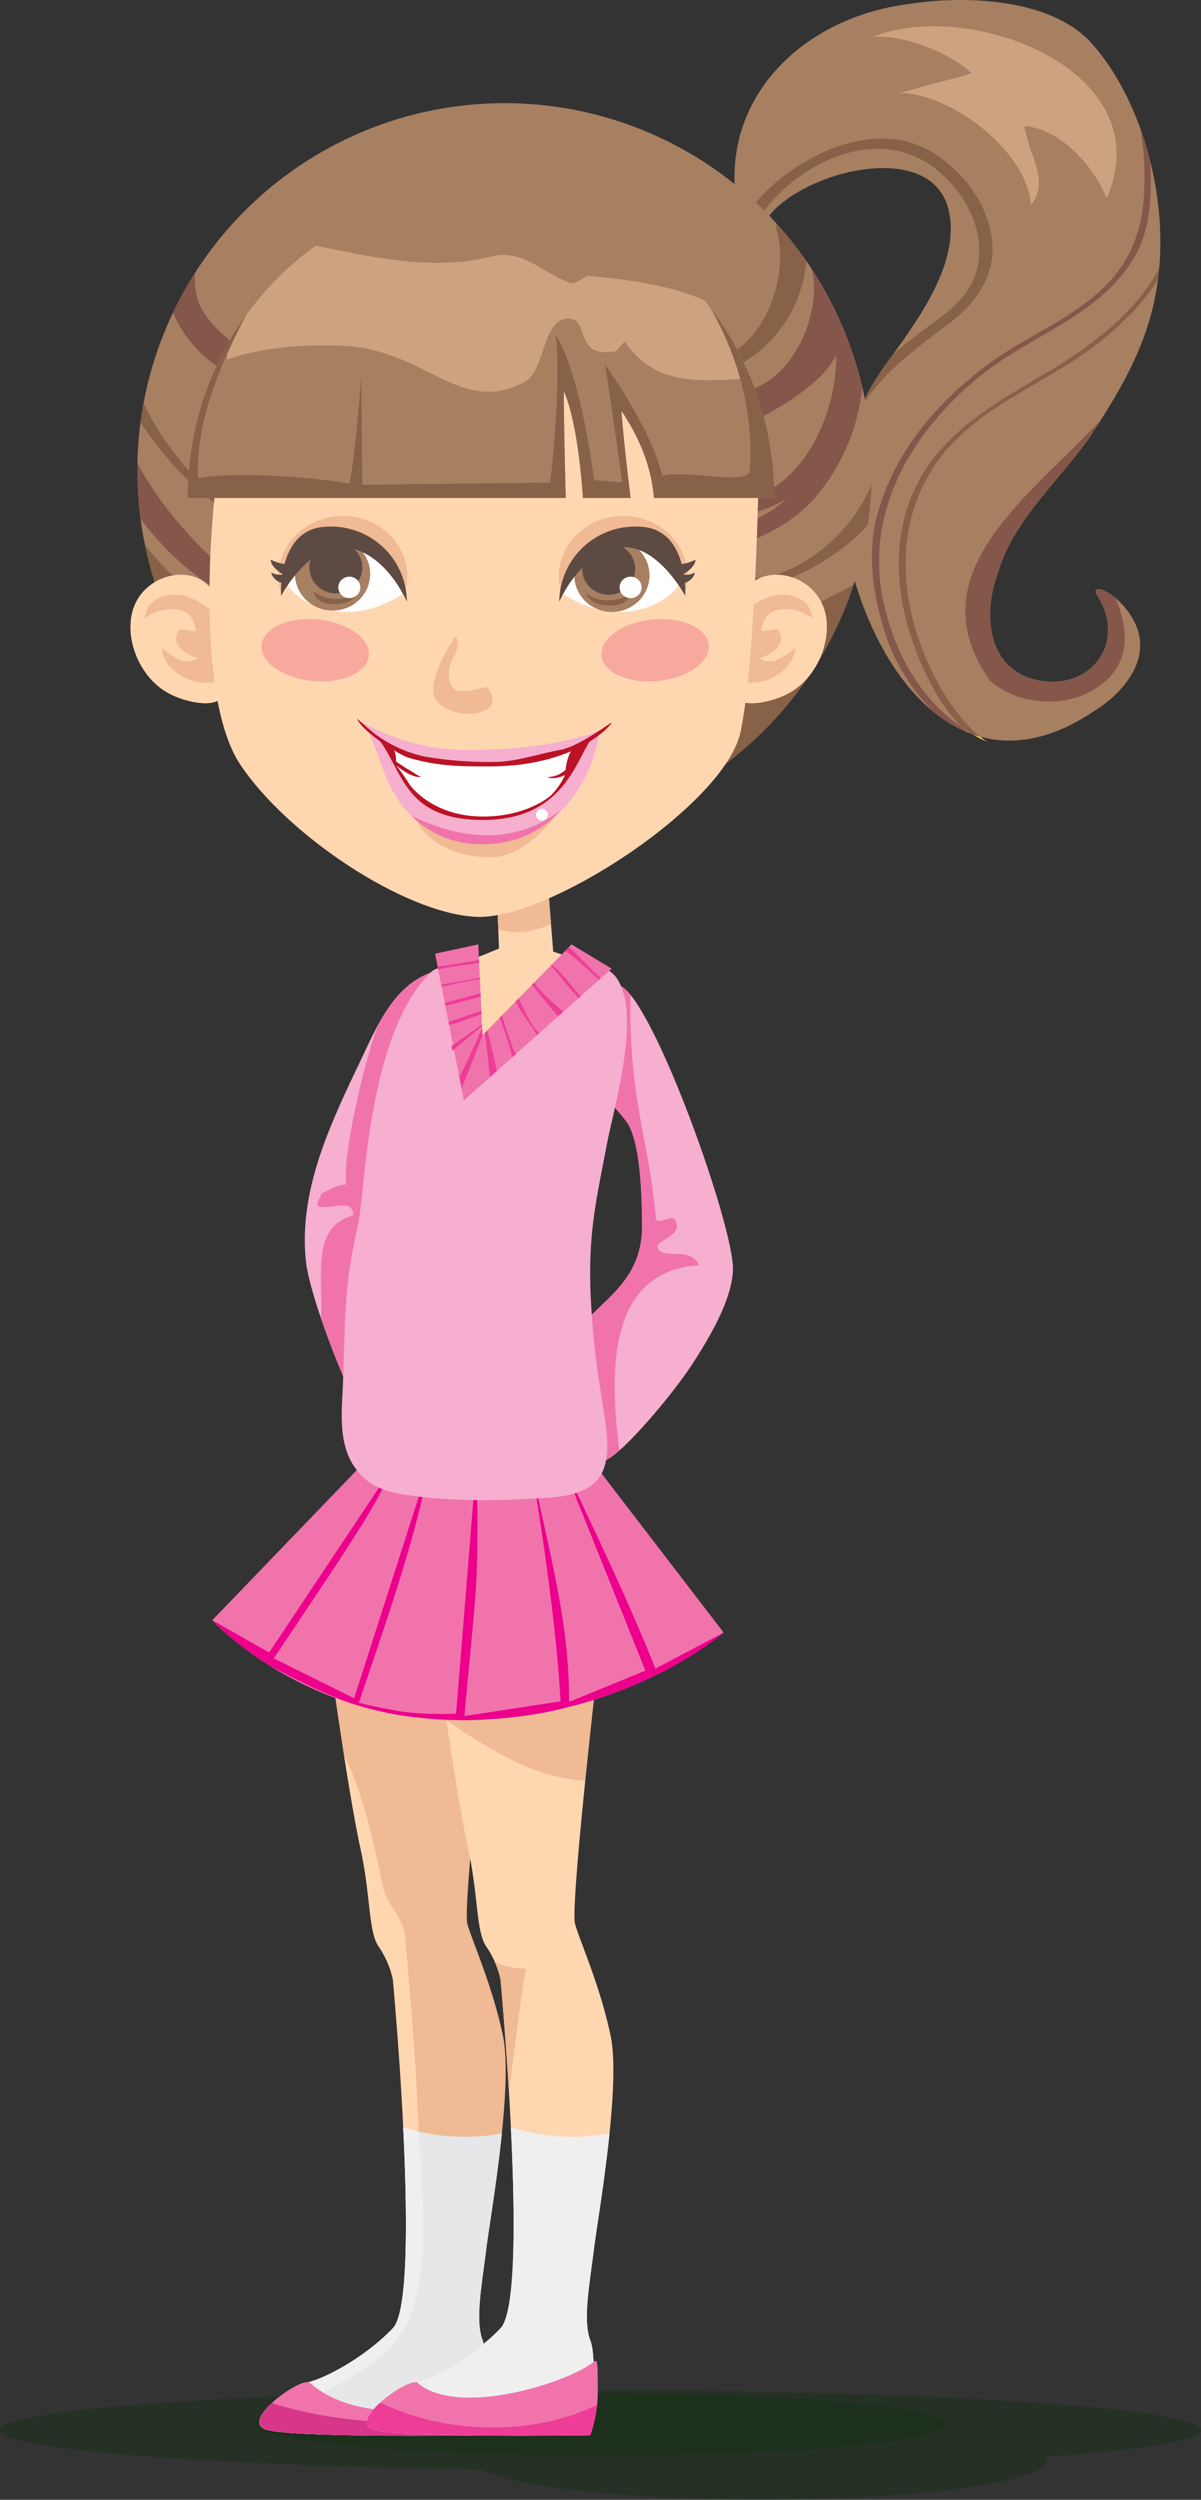 <svg xmlns="http://www.w3.org/2000/svg" width="406" height="844.9" viewBox="0 0 406 844.9"><rect x="0" y="0" width="406" height="844.9" fill="#333333" stroke="none"/><title>Asset 2famaly</title><g id="d949d3af-0e00-4591-bdbe-facb5340e17d" data-name="Layer 2"><g id="52bec618-7759-4596-8a32-ca3b9da3360f" data-name="Layer 1"><ellipse cx="203" cy="819.4" rx="117" ry="10.5" fill="#002c00" opacity="0.28"/><path d="M406,821.4c0-7.46-90.89-13.5-203-13.5s-203,6-203,13.5c0,6.54,69.95,12,162.81,13.23,10.42,5.89,48.63,10.27,94.19,10.27,53.57,0,97-6,97-13.5a2.12,2.12,0,0,0-.25-1C386.23,828,406,824.88,406,821.4Z" fill="#002c00" opacity="0.25"/><path d="M112.9,570.59s5.24,37.19,8.9,53.95,2.62,28.28,6.29,33.52a31.26,31.26,0,0,1,4.71,11s10,107.37,0,117.85-24.62,17.81-29.33,18.33-21,12.57-14.14,15.71,73.85,2.1,73.85,2.1,2.62-25.14,0-32-.29-18.74,1.16-30.58,9.31-55.31,5.64-72.6-10.47-31.95-12-37.71,6.81-79.61,6.81-79.61Z" fill="#f0ba94"/><path d="M137.91,798.44c7.33-48.19,3.14-96.37-1-144.56-1-6.29-6.29-10.47-7.33-15.71-3.26-15.49-6.54-31-13.26-45,1.72,11,3.8,23.44,5.53,31.36,3.67,16.76,2.62,28.28,6.29,33.52a31.26,31.26,0,0,1,4.71,11s10,107.37,0,117.85-24.62,17.81-29.33,18.33-21,12.57-14.14,15.71a27,27,0,0,0,6.88,1.16c10.71-7.37,22.37-13.52,36.46-16.34C135.82,805.77,137.91,801.58,137.91,798.44Z" fill="#fed7b1"/><path d="M169.66,721.08A69.56,69.56,0,0,1,136.3,719c1.46,29.59,1.78,62.38-3.49,67.94-10,10.47-24.62,17.81-29.33,18.33s-21,12.57-14.14,15.71,73.85,2.1,73.85,2.1,2.62-25.14,0-32-.29-18.74,1.16-30.58C165.16,753.89,168,737.37,169.66,721.08Z" fill="#e6e7e8"/><path d="M137.91,784.82c7.57-19.35,5-42.08,3.71-64.38-1.79-.42-3.57-.9-5.32-1.47,1.46,29.59,1.78,62.38-3.49,67.94-10,10.47-24.62,17.81-29.33,18.33s-21,12.57-14.14,15.71a4.71,4.71,0,0,0,.51.19,43.44,43.44,0,0,1,4.08-2.8C109.63,806.82,130.58,800.53,137.91,784.82Z" fill="#efeff0"/><path d="M104.42,805.07a8.66,8.66,0,0,1-.94.17c-4.71.52-21,12.57-14.14,15.71s73.85,2.1,73.85,2.1.71-6.83,1-14.34a27.73,27.73,0,0,1-5.07,2.3C142.16,816.66,117.57,817.22,104.42,805.07Z" fill="#f173ac"/><path d="M104.42,805.07a8.66,8.66,0,0,1-.94.17c-4.71.52-21,12.57-14.14,15.71s73.85,2.1,73.85,2.1.71-6.83,1-14.34a27.73,27.73,0,0,1-5.07,2.3C142.16,816.66,117.57,817.22,104.42,805.07Z" fill="#f173ac"/><path d="M92,812.23c-3.72,3.44-6,7.17-2.63,8.72,6.81,3.14,73.85,2.1,73.85,2.1s.21-2.07.46-5.18C139,820,114.07,819.23,92,812.23Z" fill="#d73689"/><path d="M149.3,570.59s5.24,37.19,8.9,53.95,2.62,28.28,6.29,33.52a31.25,31.25,0,0,1,4.71,11s10,107.37,0,117.85-24.62,17.81-29.33,18.33-21,12.57-14.14,15.71,73.85,2.1,73.85,2.1,2.62-25.14,0-32-.29-18.74,1.16-30.58,9.31-55.31,5.64-72.6-10.47-31.95-12-37.71,6.81-79.61,6.81-79.61Z" fill="#fed7b1"/><path d="M167.29,663.13a30.44,30.44,0,0,1,1.91,5.93s1.57,17,2.84,38.12c1.85-14,3.52-28.12,5.67-41.78A26.35,26.35,0,0,1,167.29,663.13Z" fill="#f0ba94"/><path d="M201.15,570.59H149.3s1,6.92,1.58,10.85c13.84,9.36,29.09,19.4,46.92,20.41C199,590.13,201.15,570.59,201.15,570.59Z" fill="#f0ba94"/><path d="M206.05,721.08A69.55,69.55,0,0,1,172.69,719c1.46,29.59,1.78,62.38-3.49,67.94-10,10.47-24.62,17.81-29.33,18.33s-21,12.57-14.14,15.71,73.85,2.1,73.85,2.1,2.62-25.14,0-32-.29-18.74,1.16-30.58C201.56,753.89,204.37,737.37,206.05,721.08Z" fill="#efeff0"/><path d="M140.81,805.07a8.63,8.63,0,0,1-.94.17c-4.71.52-21,12.57-14.14,15.71s73.85,2.1,73.85,2.1a46.46,46.46,0,0,0,2.49-13.23c0-11.4.05-12.68-1.41-11.51C191.46,805.63,154,817.22,140.81,805.07Z" fill="#f173ac"/><path d="M128.52,812.07c-3.82,3.48-6.21,7.3-2.79,8.88,6.81,3.14,73.85,2.1,73.85,2.1a45.49,45.49,0,0,0,2.26-10.21C179.52,823.57,150.66,822.69,128.52,812.07Z" fill="#ee3d96"/><path d="M199.58,493.08l-75.83.54-52,54s31.43,34.7,85.9,33.82,86.94-29.69,86.94-29.69Z" fill="#f173ac"/><path d="M134.28,493.54,91,558.55,71.78,547.61S78.47,555,91,562.84c10.21-15.5,20.88-30.84,31.2-47.23C126.8,508.25,130.59,500.9,134.28,493.54Z" fill="#ec008c"/><path d="M119.71,574,92.54,560.51,91,562.84s17.85,10,30,13.58c9.17-27.37,19-54.34,24.57-83Z" fill="#ec008c"/><path d="M161.12,493.35l-6.93,85.89s-11,.35-18-.7-14.94-3-14.94-3l-.29.86a120.28,120.28,0,0,0,14.45,3.35,166.08,166.08,0,0,0,21.49,1.65c1.2-14.87,2.92-29.72,4-44.87C161.73,521.87,161.36,507.74,161.12,493.35Z" fill="#ec008c"/><path d="M179.2,493.22h0c9.37,54.85,10.27,81.82,10.27,81.82l-33.7,5.17s.53,1.21.79,1.21c12.87-.21,25.21-1.6,35.88-4.56,0-.87-.06-1.73-.06-2.59C192.38,546.57,184.55,520.61,179.2,493.22Z" fill="#ec008c"/><path d="M221.52,564l-32-70.81c11.43,24,23,48,32.82,72.73,14.46-7.18,22.33-14.14,22.33-14.14Z" fill="#ec008c"/><path d="M218.17,564.66l-28.7,11.77s2.94-.43,3,.44a148.36,148.36,0,0,0,29.84-11c-9.85-24.71-21.38-48.69-32.82-72.73Z" fill="#ec008c"/><path d="M209.94,333.28c-4.71-2.62-4.6.58-7.74,6.86l-4.71,20.43c-.52,2.09,11.52,14.66,14.14,18.33,5.24,6.81,5.42,28,5.42,36.88-1,26.19-29,26.49-28.47,53.73.52,10,6.28,28.84,16.28,24,6.52-3.15,22.38-22.18,28.77-31.85,11-16.67,13.94-26.15,14.15-32.47C248.24,415,221.46,339.56,209.94,333.28Z" fill="#f6afce"/><path d="M236.38,427.62c-3.14-6.29-11.52-2.1-13.62-5.24-3.14-3.14,9.43-4.19,5.24-10.47-1-1-6.29,2.09-6.29,0-1.94-25.21-9.24-40-8.56-75.64a12,12,0,0,0-3.21-3c-4.71-2.62-4.6.58-7.74,6.86l-4.71,20.43c-.52,2.09,11.52,14.66,14.14,18.33,5.24,6.81,5.42,28,5.42,36.88-1,26.19-29,26.49-28.47,53.73.52,10,6.28,28.84,16.28,24,.28-.13,4.18-3.06,4.5-3.25C206.85,468.85,203.11,429.7,236.38,427.62Z" fill="#f173ac"/><path d="M151,352.83l-3.67-24.62c-15.19,4.19-21,21.47-27.24,34-9.43,19.9-18.86,40.85-16.76,63.37,1,11.52,12.79,41.9,18.55,51.85,3.14,4.71,2.36-53.42,12.19-72.28C134.07,385.32,151,358.59,151,352.83Z" fill="#f6afce"/><path d="M147.32,328.21c-8.93,2.46-14.6,9.45-19,17.34-3.11,5.54-12.79,43.61-11.33,54.83-3.14,0-6.29,2.1-8.38,3.14,0,1-2.09,3.14-1,4.19,3.14,1,7.33-1,10.48,0,0,0,2.09,2.09,1,3.14-14.4,4.24-9.62,21.5-10.59,34.59,4.18,12.34,9.91,26,13.41,32,3.14,4.71,2.36-53.42,12.19-72.28,0-19.88,16.92-46.61,16.92-52.37Z" fill="#f173ac"/><path d="M199.58,435.46c-.52-19.9,2-29.85,5.67-49.23,2.62-13.09,11.58-43.63,3.2-55.67-4.69-6.86-22.67-8.09-38-9.83-1.31-.15-11.87,4-16.67,5.3-2.55.67-6.2.69-8.13,2.58-21.56,21.16-22.2,74.69-24.6,85.27-5.24,22.52-4.19,33.62-5.24,56.67-.52,8.9-1,18.86,4.71,26.19,5.76,7.86,15.19,8.38,24.09,9.43a218.21,218.21,0,0,0,31.95.52c7.86-.52,19.38,0,25.14-6.29,6.29-6.81,2.62-20.43,1.57-28.81A281.65,281.65,0,0,1,199.58,435.46Z" fill="#f6afce"/><polygon points="168.03 302.78 168.69 320.59 158.55 324.78 158.55 359.34 197.45 325.13 187.01 321.63 185.13 297.89 168.03 302.78" fill="#fed7b1"/><path d="M186.27,312.32l-1.14-14.43L168,302.78l.42,11.28C174.4,316.06,180.42,314.94,186.27,312.32Z" fill="#f0ba94"/><path d="M370.72,201c10.39,15.58-1.48,32.64-20,28.93-17.06-3.71-18.55-22.26-13.35-36.35,5.19-17.8,20.77-31.16,31.16-46,14.1-21.51,23.74-39.32,23.74-66,0-23-8.16-50.45-23.74-67.51C354.4-.83,325.46-1.57,306.92,1.39c-34.87,4.45-63.8,31.16-57.86,68.25l9.64,5.19c9.64-16.32,57.86-29.67,62.32-2.23,3,17.8-11.87,37.09-21.51,50.45-14.84,20.77-18.55,41.54-12.61,65.28,8.9,40.06,39.32,81.6,83.09,51.93,9.64-5.94,20-17.81,13.35-30.42C378.14,200.21,368.49,196.5,370.72,201Z" fill="#a77f61"/><path d="M334.7,230.08c2.22,2.23,6.68,4.45,10,5.56,7.79,2.23,16.69,2.23,24.48-2.23,13.06-7.46,12.91-19.44,7.9-31.28-4.17-3.51-7.85-4.12-6.38-1.19,10.39,15.58-1.48,32.64-20,28.93-17.06-3.71-18.55-22.26-13.35-36.35,5.19-17.8,20.77-31.16,31.16-46,1.2-1.83,2.35-3.62,3.48-5.4C347.44,168.18,309.33,194.37,334.7,230.08Z" fill="#85574b"/><path d="M320.33,109.73c9.15-6.8,16.3-16.14,15.06-28.18s-8.9-22.41-18.72-29.11c-18.72-12.79-44-1.5-58.15,12.74a49.89,49.89,0,0,0-5.49,6.6l3.42,1.84c12.81-18.37,39.53-31.78,59.2-17,10.94,8.22,18.54,22.49,14.1,36.16-2.3,7.08-8,11.62-13.71,15.89-4.91,3.65-9.77,7.33-14.37,11.36l-2.18,3a90.06,90.06,0,0,0-9.15,15.82c.23-.38.45-.76.68-1.13C298.4,126,309.4,117.86,320.33,109.73Z" fill="#876148"/><path d="M325.16,245.89c-13.75-9.53-22.62-24.76-26.46-42.16-6.73-30.5,9.41-57.7,32.57-76.58,17.24-14.06,40.82-20.41,52.47-40.68,5.22-9.08,5.54-20.55,5.17-30.73,0-.35,0-.71,0-1.07a115.26,115.26,0,0,0-3.45-11.37,94.12,94.12,0,0,1,1.4,18.55c-.12,12.66-3,23.74-11.74,33.25-8.39,9.15-20,14.92-30.56,21.15a119.9,119.9,0,0,0-28,22.51c-9.18,10-16.43,22-20,35.18-3.36,12.42-1.66,25.43,1.9,37.6a66.46,66.46,0,0,0,17,28.9,45.5,45.5,0,0,0,11.25,6.9C326.12,246.89,325.64,246.39,325.16,245.89Z" fill="#85574b"/><path d="M333.55,250.69c-.75-.54-1.49-1.09-2.2-1.69-.88-.24-1.76-.52-2.62-.83Q331.06,249.54,333.55,250.69Z" fill="#ffd94f"/><path d="M313.06,222.55c-8.83-20.7-10.28-44.25,2-63.85,12.85-20.51,36.69-27.82,55.08-41.88,7.44-5.68,15.72-13.38,21.24-22.24.17-1.33.33-2.67.45-4-7.28,14.74-23.76,26.8-36.23,34.28C336.22,136.44,315.4,147.2,307.28,170c-7.14,20-2.38,42.26,7.16,60.67a65.86,65.86,0,0,0,10.72,15.26q1.73,1.2,3.58,2.29c.86.31,1.74.59,2.62.83C323.15,242.24,317.11,232.05,313.06,222.55Z" fill="#876148"/><circle cx="170.58" cy="159.01" r="124.15" fill="#a77f61"/><path d="M271.47,114c-4.22,9.63-13.53,19.82-25,18.09a8,8,0,0,0-6.08,1.63c-1.33,1.13-1,2.62.77,2.89a31.27,31.27,0,0,0,12.67-.72c-2.34,1.24-4.68,2.45-6.92,3.68-5.12,2.82-.49,7.52,3.83,5.14,9.33-5.14,18.76-9.88,26.48-17.37a28.11,28.11,0,0,0,5.46-7.36,60.18,60.18,0,0,1-5.37,25.21c-5.27,12-15.62,23.82-29.7,23.59-2,0-4.56.58-5.63,2.52-1,1.78.83,3.14,2.5,3.17a39.52,39.52,0,0,0,21.37-5.91,32.11,32.11,0,0,1-6.57,4.95c-2.67,1.48-5.42,2.81-8.21,4a38.93,38.93,0,0,1-4,1.49c-.36.11-.62.18-.81.23-2.22-2.45-9.41.5-7.53,4.25,2.69,5.38,13.72,0,17.15-1.53,7.61-3.35,14-7.39,19.52-13.63a67.25,67.25,0,0,0,16.06-37.46,123.48,123.48,0,0,0-17-39.76C276.19,98.71,274.59,106.89,271.47,114Zm-25.58,65.35h0Zm.68.25a1.68,1.68,0,0,1,.12.17A1.68,1.68,0,0,0,246.57,179.62Z" fill="#85574b"/><path d="M262.37,77.1c5.31,16.74-5.35,45.23-25.77,45.26-2,0-4.51.62-5.66,2.39s.92,2.7,2.38,2.7c20.83,0,37.92-19.1,39.22-39.3a124.41,124.41,0,0,0-9.93-12.49A1.67,1.67,0,0,0,262.37,77.1Z" fill="#876148"/><path d="M248.53,194.54c-1.88-.54-9.38,2.52-7.11,3.17,16.72,4.8,37.16-5.95,49-17.21,1-.95,2-1.94,2.89-3A124.65,124.65,0,0,0,294.62,164a64.39,64.39,0,0,1-5.06,9.13C281.54,185.18,263.68,198.89,248.53,194.54Z" fill="#876148"/><path d="M98.79,208.94c-20.68-12.25-40.3-30.3-52.34-52.33,0,.8,0,1.6,0,2.41a125.6,125.6,0,0,0,1.06,16.24C60,192.23,77.76,205.31,98.79,208.94Z" fill="#85574b"/><path d="M94.34,182.23c-19.52-9.76-36.49-26.11-45.82-46q-.61,3.28-1,6.62C59.23,160.39,74.84,174.8,94.34,182.23Z" fill="#876148"/><path d="M86.55,129.93c7.79,2.23,15.58,2.23,22.25-1.11,5.56-3.34,11.13-6.68,14.47-11.13-15.58,15.58-43.4,4.45-54.53-12.24-2.38-4-3.06-8.49-2.85-13.18a123.61,123.61,0,0,0-7.41,13.34C63.13,117.22,74,126.43,86.55,129.93Z" fill="#85574b"/><path d="M250.54,127.93c-10.24-3.63-19.92-10.83-27.12-18,6.68,7.79,15.58,15.58,25.59,17.8C249.52,127.79,250,127.86,250.54,127.93Z" fill="#f7f294"/><path d="M49,184.27a124.17,124.17,0,0,0,239.6,13.31c-22.89,12.81-46.82,20.44-70.75,28.05C161.56,246.1,87.38,231.73,49,184.27Z" fill="#876148"/><path d="M44.16,210.59c1.11-20,31.16-22.81,29.49-1.67l2.78,23.92c-1.11,8.35-15.58,3.89-20,1.11C48.61,229.51,43.6,219.5,44.16,210.59Z" fill="#fed7b1"/><path d="M44.16,210.59c1.1-19.84,30.58-22.74,29.51-2.24-5.66-5.6-13.26-9.56-20.2-6.09A7.51,7.51,0,0,0,49,208.94c5.56-4.45,15.58-4.45,16.69,2.23,2.23,4.45-4.45,0-5.56,2.23-2.23,4.45,2.23,7.79,6.68,8.9-4.45,3.34-8.9-1.11-12.24-3.34,1,8.95,12.64,14.33,21.46,10.62l.38,3.28c-1.11,8.35-15.58,3.89-20,1.11C48.61,229.51,43.6,219.5,44.16,210.59Z" fill="#fed7b1"/><path d="M54.59,219c3.34,2.23,7.79,6.68,12.24,3.34-4.45-1.11-8.9-4.45-6.68-8.9,1.11-2.23,7.79,2.22,5.56-2.23-1.11-6.68-11.13-6.68-16.69-2.23a7.51,7.51,0,0,1,4.45-6.68c6.93-3.47,14.54.49,20.2,6.09,0,.19,0,.38,0,.57L76,229.57C67.23,233.29,55.58,227.9,54.59,219Z" fill="#f0ba94"/><path d="M279.47,210.59c-1.11-20-31.16-22.81-29.49-1.67l-2.78,23.92c1.11,8.35,15.58,3.89,20,1.11C275,229.51,280,219.5,279.47,210.59Z" fill="#fed7b1"/><path d="M279.47,210.59c-1.1-19.84-30.58-22.74-29.51-2.24,5.66-5.6,13.26-9.56,20.2-6.09a7.51,7.51,0,0,1,4.45,6.68c-5.56-4.45-15.58-4.45-16.69,2.23-2.23,4.45,4.45,0,5.56,2.23,2.23,4.45-2.23,7.79-6.68,8.9,4.45,3.34,8.9-1.11,12.24-3.34-1,8.95-12.64,14.33-21.46,10.62l-.38,3.28c1.11,8.35,15.58,3.89,20,1.11C275,229.51,280,219.5,279.47,210.59Z" fill="#fed7b1"/><path d="M269,219c-3.34,2.23-7.79,6.68-12.24,3.34,4.45-1.11,8.9-4.45,6.68-8.9-1.11-2.23-7.79,2.22-5.56-2.23,1.11-6.68,11.13-6.68,16.69-2.23a7.51,7.51,0,0,0-4.45-6.68c-6.93-3.47-14.54.49-20.2,6.09,0,.19,0,.38,0,.57l-2.4,20.65C256.4,233.29,268,227.9,269,219Z" fill="#f0ba94"/><path d="M72.49,168.31s-7.38,65.89,8.73,90.1c15.79,23.73,55.1,50.15,79.59,51.47s84.35-38,89.54-62.51,6.12-88,6.12-88-31.13-76.78-92.72-69.92S72.49,168.31,72.49,168.31Z" fill="#fed7b1"/><path d="M165.55,282.31c-3.9.42-23.77-5-24.75-5,0,0,5.23,12.42,25,12.43,12.15,0,21.84-13.86,21.84-13.86C181.78,281.61,173.34,281.47,165.55,282.31Z" fill="#f0ba94"/><path d="M210.68,184.12c10.25,0,18.81,6.68,21.14,15.66a19.42,19.42,0,0,0,.64-4.88c0-11.34-9.75-20.54-21.78-20.54s-21.78,9.19-21.78,20.54a19.42,19.42,0,0,0,.64,4.88C191.87,190.8,200.44,184.12,210.68,184.12Z" fill="#f0ba94"/><path d="M164.48,232.11c-8.16,2.23-13.35,3-12.61-5.19,0-5.19,4.45-6.68,2.23-11.87,0,0-13.45,18.45-4.54,23.65C157,243.89,171.9,241,164.48,232.11Z" fill="#f0ba94"/><path d="M190.58,200.77s9.61,7.27,21.85,5.91,16.85-8.73,16.85-8.73-5.83-20.26-19.35-16.28S190.58,200.77,190.58,200.77Z" fill="#fff"/><ellipse cx="206.86" cy="194.46" rx="12.71" ry="12.38" fill="#a77f61"/><ellipse cx="205.76" cy="192.3" rx="8.95" ry="8.72" fill="#5d4a43"/><path d="M189.06,203.36s7.75-18.11,22-18.36c11.74-.2,20.59,16.41,20.59,16.41,0-.65,1.14-22.55-15-23.37A25.64,25.64,0,0,0,189.06,203.36Z" fill="#5d4a43"/><path d="M230.63,194.18c1.67-.65,4.54-3,4.45-5a17.48,17.48,0,0,1-6.86,1.76l2.66,6.12c1.76,0,3.92-2,4-3.52A6.75,6.75,0,0,1,230.63,194.18Z" fill="#5d4a43"/><path d="M198.2,200.49a11,11,0,0,0,7.6,2.41,13.22,13.22,0,0,0,7.51-2.41s-.33,4.19-7,4.17C199,204.65,198.2,200.49,198.2,200.49Z" fill="#876148"/><ellipse cx="213.17" cy="198.54" rx="3.73" ry="3.63" fill="#fff"/><path d="M115.93,184.12c-10.24,0-18.81,6.68-21.14,15.66a19.43,19.43,0,0,1-.65-4.88c0-11.34,9.75-20.54,21.78-20.54s21.78,9.19,21.78,20.54a19.43,19.43,0,0,1-.64,4.88C134.74,190.8,126.18,184.12,115.93,184.12Z" fill="#f0ba94"/><path d="M136,200.77s-9.61,7.27-21.85,5.91-16.85-8.73-16.85-8.73,5.83-20.26,19.35-16.28S136,200.77,136,200.77Z" fill="#fff"/><ellipse cx="112.43" cy="193.99" rx="12.71" ry="12.38" fill="#a77f61"/><ellipse cx="113.53" cy="191.83" rx="8.95" ry="8.72" fill="#5d4a43"/><path d="M137.56,203.36s-7.75-18.11-22-18.36C103.85,184.8,95,201.41,95,201.41c0-.65-1.14-22.55,15-23.37A25.65,25.65,0,0,1,137.56,203.36Z" fill="#5d4a43"/><path d="M91.54,189.17c-.09,2,2.78,4.36,4.45,5a6.75,6.75,0,0,1-4.27-.65c.09,1.48,2.25,3.52,4,3.52l2.66-6.12A17.48,17.48,0,0,1,91.54,189.17Z" fill="#5d4a43"/><path d="M121.09,200a11,11,0,0,1-7.6,2.41A13.24,13.24,0,0,1,106,200s.33,4.19,7,4.17C120.26,204.18,121.09,200,121.09,200Z" fill="#876148"/><ellipse cx="118.09" cy="198.54" rx="3.73" ry="3.63" fill="#fff"/><ellipse cx="221.47" cy="219.78" rx="18.22" ry="10.43" transform="translate(-21.01 23.43) rotate(-5.78)" fill="#f8a99e"/><ellipse cx="106.57" cy="219.78" rx="10.43" ry="18.22" transform="translate(-122.83 303.67) rotate(-84.22)" fill="#f8a99e"/><path d="M161.23,257.46A73.7,73.7,0,0,0,202.59,247s-7.41,32.4-41.05,32.46c-27.1.05-36.92-33.13-36.92-33.13S137.58,256.12,161.23,257.46Z" fill="#bc1225"/><path d="M142.35,262.58c-.89-.22-3.72-2.31-4.53-2.6-2.08-1.32-3.92-2.58-3.92-2.58,0-3.56-.87-4.24-3-7.07l32.15,7.16L194.3,251c-1.82,4.32-2.56,4.71-3.1,9.18a8.81,8.81,0,0,1-6.09,2.43c1.16.82,4.23.29,5.89-.68a23.94,23.94,0,0,1-4.73,6.87c-2.79,2.51-11.69,7.74-24.9,7.13-15-.69-22.3-9.58-23.25-11.33a70.35,70.35,0,0,0-4.27-6S139,263.15,142.35,262.58Z" fill="#fff"/><path d="M162,277.13c33.28.75,33.39-28,40.6-29.28,0,0-4.39,36-39,36-33,0-32.7-25.76-40.1-38.46C136.81,255.23,132.56,276.46,162,277.13Z" fill="#f6afce"/><path d="M189.81,273.65c-5.89,6.61-14.42,11.68-26.75,11.68a33.08,33.08,0,0,1-24-9.63C155.48,283.69,173.89,286,189.81,273.65Z" fill="#f173ac"/><path d="M160.13,253.51c31.14-.56,43-6.9,43-6.9l-9.53,6.34c-19.65,7.06-38.14,5.25-49.29,3.61-10.49-1.64-16-5.58-22.27-12.49C125,245.06,137.63,253.91,160.13,253.51Z" fill="#f6afce"/><path d="M206.65,244.54c-2.82,3.62-15.25,14.51-41.21,14.5-9.73,0-17.32,0-27.28-2.93-3.86-1.14-16.27-9.44-17.42-13.21,0,0,3.71,3.34,5.9,5.08a43.87,43.87,0,0,0,16.88,7.73,128.9,128.9,0,0,0,23.34,1.81c7.65,0,14.71-2.64,22.24-4S208,242.75,206.65,244.54Z" fill="#bc1225"/><circle cx="183.22" cy="275.35" r="1.99" fill="#fff"/><path d="M210.07,138.83c6,8.93,10.13,18.75,11,29.46H261.7c0-57-44.37-103.22-99.11-103.22S63.49,111.28,63.49,168.29H191.25s-.67-24.11-.67-36.14c5.05,11.12,6.48,36.14,6.48,36.14h16.11S210.84,149.65,210.07,138.83Z" fill="#a77f61"/><path d="M76.86,121.57c11.13-4.45,33.06-6.11,46.41-3.88,23.37,4.45,34.5,22.26,54.53,11.13,6.68-4.45,5.56-21.14,14.47-21.14,6.68,0,2.37,12.35,13.5,11.24,3.34,0,2.08-.11,5.42-3.45,10.8,15.71,26.8,13.23,42.64,12.43a104,104,0,0,0-15.64-26.36c-12.12-5.38-27-7.16-39.24-8.32-1.11,0-4.45,3.34-6.68,2.23-8.9-3.34-15.58-11.13-25.59-8.9-20,5.18-40,.52-59.93-3.51a101.82,101.82,0,0,0-26,27.13C77.79,119.78,76.24,111.66,76.86,121.57Z" fill="#cda37f"/><path d="M261.7,168.29A105.46,105.46,0,0,0,240,103.84c9.9,17,14.9,36.76,13.46,55,0,5.56-20.73-.2-29.63,2-3.34-15.58-19.33-37.64-19.33-37.64,1.45,8,5.85,39.86,5.85,39.86l-9.52-.74s-4.12-34.67-13-49.14C190,129.93,186,163.12,186,163.12l-63.51.74s-.33-25-.33-36.15c-1.11,11.13-1.85,24.66-4.07,35.78-13.6-2.54-40.81-4.05-51.16-1.85-.71-19.3,7.21-37.84,16.27-55.14a105.59,105.59,0,0,0-19.71,61.79H191.25s-.67-24.11-.67-36.14c5.05,11.12,6.48,36.14,6.48,36.14h16.11s-2.33-18.64-3.1-29.46c6,8.93,10.13,18.75,11,29.46Z" fill="#876148"/><path d="M272.53,88.16q1,1.48,2,3a25.56,25.56,0,0,0-1.92-5.66C272.63,86.38,272.59,87.27,272.53,88.16Z" fill="none"/><path d="M295,12.52c10-1.11,26.71,5.56,33.38,12.24-6.68,2.23-13.35,3.34-20,5.56L304,31.44c17.8,0,43.4,20,44.51,37.83,6.68-7.79-1.11-17.81-2.22-26.71,12.24,1.11,23.37,13.35,27.82,24.48C393,23.65,327.32-.83,295,12.52Z" fill="#cda37f"/><polygon points="147.09 322.33 161.69 319.19 163.09 349.92 193.21 319.19 206.74 327.4 156.81 371.92 147.09 322.33" fill="#f173ac"/><path d="M161.93,324.4c-4.65,1-9.46,1.64-14,2.28l.19,1c4.46-1.06,9.21-1.53,13.85-2.23Z" fill="#ee3d96"/><path d="M162.21,330.43c-4.36,1-8.71,1.7-13.07,2.34l.16.8c4.44-1.14,8.58-1.93,12.94-2.63Z" fill="#ee3d96"/><path d="M162.77,342.81l-.06-1.23c-3.69,1.4-7.39,2.44-11.08,3.93l.18.94C155.6,345.51,159.08,344,162.77,342.81Z" fill="#ee3d96"/><path d="M163,347.47c-2.45,5.67-5.08,11.16-7.7,16.65l.72,3.68c2.55-5.9,4.78-12,7.12-17.92l0,0Z" fill="#ee3d96"/><path d="M163.85,349.14c.79,4.87,1.22,9.92,1.79,14.9l2.34-2.08c-.93-4.54-2.09-9-3.28-13.67Z" fill="#ee3d96"/><path d="M168.9,344a100.19,100.19,0,0,1,4.32,13.29l1.12-1c-2-4.14-3.16-8.69-4.68-13.06Z" fill="#ee3d96"/><path d="M180.56,332.09l-.71.73c2.94,3.68,5.68,7.3,8.84,10.67l1.69-1.5C186.83,338.78,183.19,335.77,180.56,332.09Z" fill="#ee3d96"/><path d="M186.5,326l-.27.28c3.11,3.57,6,7.64,9.41,11l.63-.56C193,333.2,190.29,329.07,186.5,326Z" fill="#ee3d96"/><path d="M192.27,320.15l-1.17,1.2c4,2.84,7.67,6.46,11.47,9.76l.51-.46C199.38,327.56,196.18,323.34,192.27,320.15Z" fill="#ee3d96"/><path d="M174.35,338.43c1.66,4.18,5.12,7.47,7.15,11.46l.8-.72c-3.34-3.16-4.9-7.61-7-11.72Z" fill="#ee3d96"/><polygon points="162.95 346.81 162.93 346.27 152.59 353.57 152.91 355.2 162.95 346.81" fill="#ee3d96"/><path d="M162.49,336.82l-.05-1.14c-3.78,1.15-7.91,2.06-12.09,3.33l.18.92C154.59,339.1,158.45,338,162.49,336.82Z" fill="#ee3d96"/></g></g></svg>